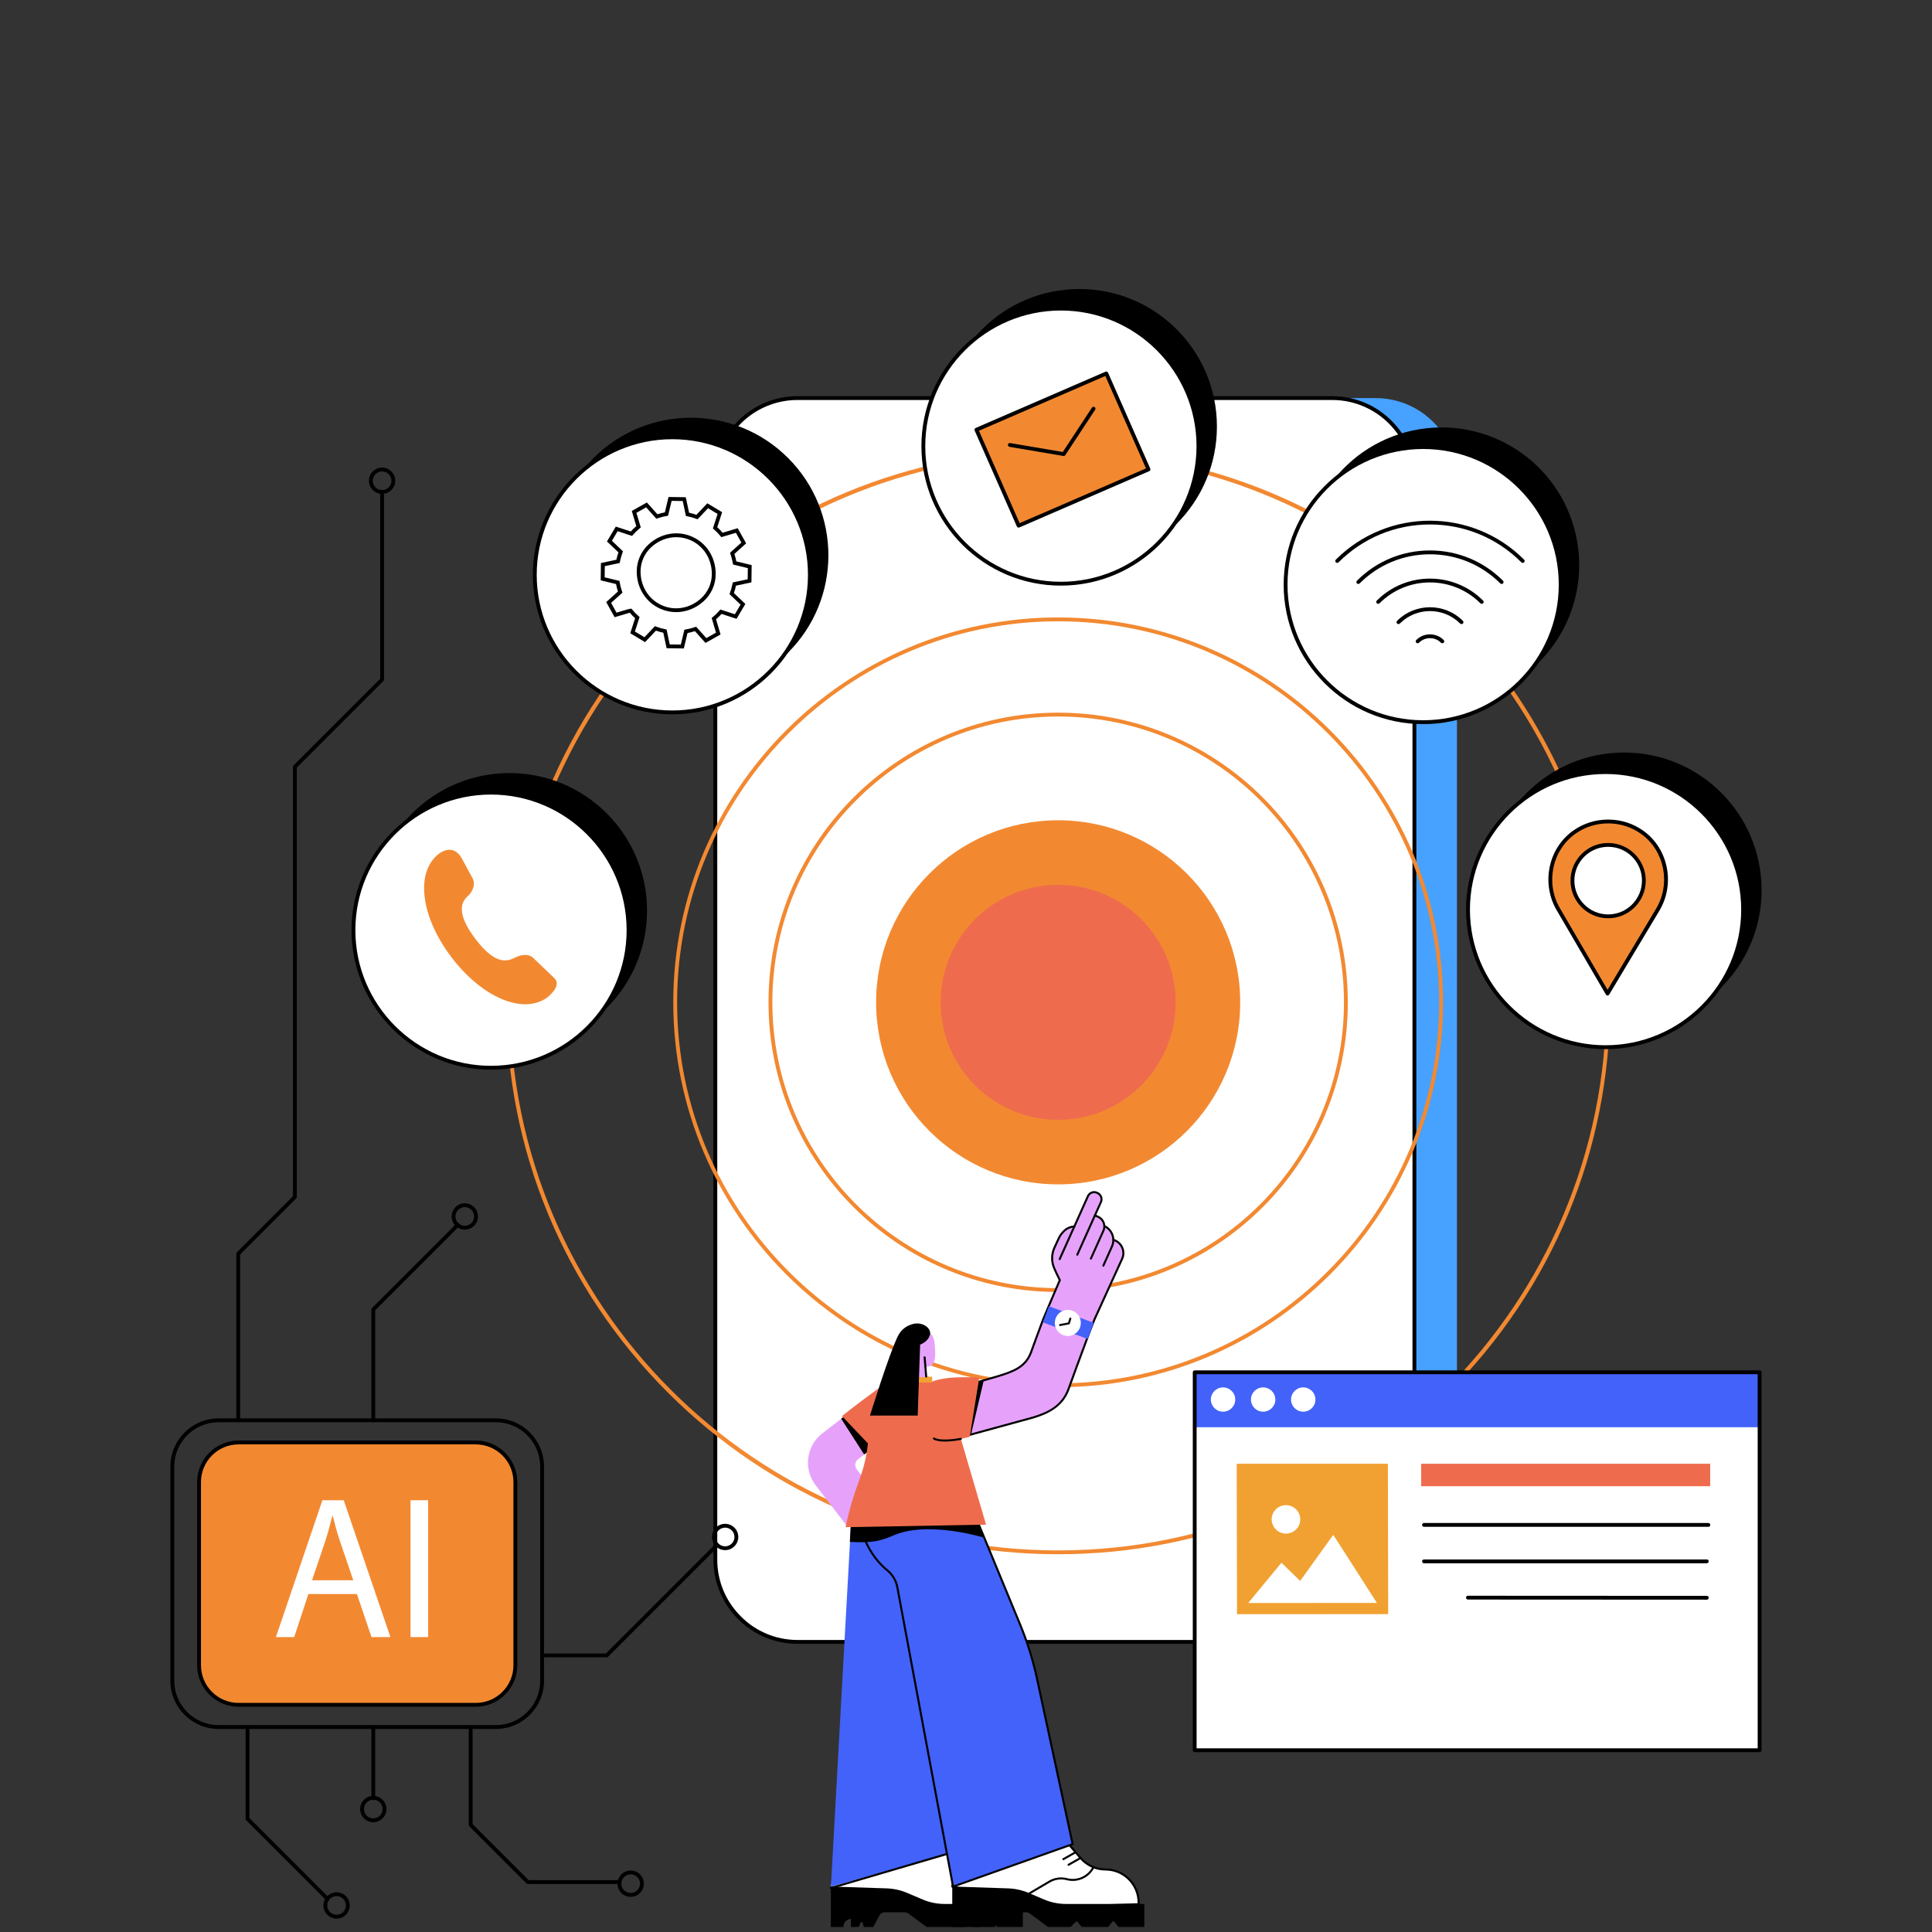 <?xml version="1.0" encoding="UTF-8"?><svg id="Layer_1" xmlns="http://www.w3.org/2000/svg" viewBox="0 0 800 800"><rect x="0" y="0" width="800" height="800" fill="#333333" stroke="none"/><defs><style>.cls-1{fill:#ee6c4d;}.cls-2{fill:#e6a2fb;}.cls-3{fill:#fff;}.cls-4{fill:#f1a131;}.cls-5{fill:#47a1ff;}.cls-6{fill:#4262fa;}.cls-7{fill:#090909;}.cls-8{fill:#f28931;}</style></defs><g id="Intelligent_interface"><path class="cls-5" d="M569.63,164.84h-24.2v515.04h24.2c18.6,0,33.67-15.08,33.67-33.67V198.51c0-18.6-15.08-33.67-33.67-33.67Z"/><rect x="594.84" y="223.44" width="13.64" height="42.3"/><rect class="cls-3" x="592.52" y="223.44" width="7.96" height="42.3"/><path d="M600.48,266.54h-7.96c-.44,0-.79-.35-.79-.79v-42.3c0-.44.36-.79.79-.79h7.96c.44,0,.79.35.79.79v42.3c0,.44-.36.79-.79.79ZM593.32,264.95h6.37v-40.71h-6.37v40.71Z"/><rect class="cls-3" x="296.2" y="164.84" width="289.47" height="515.04" rx="33.67" ry="33.67"/><path d="M551.63,680.67h-221.38c-19.21,0-34.84-15.63-34.84-34.84V198.88c0-19.21,15.63-34.84,34.84-34.84h221.38c19.21,0,34.84,15.63,34.84,34.84v446.95c0,19.21-15.63,34.84-34.84,34.84ZM330.25,165.63c-18.33,0-33.25,14.92-33.25,33.25v446.95c0,18.33,14.92,33.25,33.25,33.25h221.38c18.33,0,33.25-14.92,33.25-33.25V198.88c0-18.33-14.92-33.25-33.25-33.25h-221.38Z"/><path d="M461.89,178.91h-56.83c-.44,0-.79-.35-.79-.79s.36-.79.79-.79h56.83c.44,0,.79.35.79.79s-.36.79-.79.79Z"/><path d="M471.94,183.09c-2.74,0-4.97-2.23-4.97-4.97s2.23-4.97,4.97-4.97,4.97,2.23,4.97,4.97-2.23,4.97-4.97,4.97ZM471.94,174.73c-1.87,0-3.39,1.52-3.39,3.39s1.52,3.39,3.39,3.39,3.39-1.52,3.39-3.39-1.52-3.39-3.39-3.39Z"/><circle class="cls-8" cx="438.16" cy="415.04" r="75.38"/><circle class="cls-1" cx="438.16" cy="415.04" r="48.66"/><path class="cls-8" d="M438.16,534.98c-66.13,0-119.94-53.8-119.94-119.94s53.8-119.94,119.94-119.94,119.94,53.8,119.94,119.94-53.8,119.94-119.94,119.94ZM438.16,296.69c-65.26,0-118.35,53.09-118.35,118.35s53.09,118.35,118.35,118.35,118.35-53.09,118.35-118.35-53.09-118.35-118.35-118.35Z"/><path class="cls-8" d="M438.16,574.41c-87.88,0-159.37-71.49-159.37-159.37s71.49-159.37,159.37-159.37,159.37,71.49,159.37,159.37-71.49,159.37-159.37,159.37ZM438.16,257.26c-87,0-157.78,70.78-157.78,157.78s70.78,157.78,157.78,157.78,157.78-70.78,157.78-157.78-70.78-157.78-157.78-157.78Z"/><path class="cls-8" d="M438.16,643.58c-61.05,0-118.44-23.77-161.61-66.94-43.17-43.17-66.94-100.56-66.94-161.6s23.77-118.44,66.94-161.61c43.17-43.17,100.56-66.94,161.61-66.94s118.44,23.77,161.61,66.94c43.17,43.17,66.94,100.56,66.94,161.61s-23.77,118.44-66.94,161.6c-43.17,43.17-100.56,66.94-161.61,66.94ZM438.16,188.08c-125.14,0-226.96,101.81-226.96,226.96s101.81,226.96,226.96,226.96,226.96-101.81,226.96-226.96-101.81-226.96-226.96-226.96Z"/><circle cx="210.96" cy="377.07" r="56.96"/><circle class="cls-3" cx="203.31" cy="385.17" r="56.96"/><path d="M203.31,442.93c-31.84,0-57.75-25.91-57.75-57.75s25.91-57.75,57.75-57.75,57.75,25.91,57.75,57.75-25.91,57.75-57.75,57.75ZM203.31,329.01c-30.97,0-56.16,25.19-56.16,56.16s25.19,56.16,56.16,56.16,56.16-25.19,56.16-56.16-25.2-56.16-56.16-56.16Z"/><path class="cls-8" d="M229.68,405.16l-9.04-8.66c-1.22-1.11-3.89-1.69-7.13-.09-3.04,1.5-7.92,3.84-16.6-7.56-8.68-11.39-5.5-15.86-2.91-18.05.39-.33,3.34-3.62,1.78-6.93l-4.63-8.57c-3.9-6.63-9.58-1.66-9.91-1.38-9.29,7.82-6.89,25.93,5.76,42.53,12.65,16.61,29.44,23.68,39.39,16.74.35-.25,6.36-4.83,3.28-8.03Z"/><circle cx="286.06" cy="229.93" r="56.96" transform="translate(-78.8 269.62) rotate(-45)"/><circle class="cls-3" cx="278.4" cy="238.03" r="56.96"/><path d="M278.4,295.79c-31.84,0-57.75-25.91-57.75-57.75s25.91-57.75,57.75-57.75,57.75,25.91,57.75,57.75-25.91,57.75-57.75,57.75ZM278.4,181.87c-30.97,0-56.16,25.19-56.16,56.16s25.2,56.16,56.16,56.16,56.16-25.19,56.16-56.16-25.19-56.16-56.16-56.16Z"/><path d="M283.17,268.51l-7.15-.1-1.36-6.42c-1.03-.22-2.05-.51-3.05-.86l-4.5,4.76-6.14-3.67,2.02-6.22c-.78-.71-1.52-1.47-2.21-2.29-1.46.43-5.66,1.68-5.66,1.68l-.61.18-3.49-6.26,4.86-4.38c-.33-1.02-.59-2.06-.79-3.09l-6.35-1.53.09-7.17,6.4-1.36c.22-1.04.51-2.06.86-3.06l-4.75-4.51,3.65-6.16,6.21,2.03c.7-.78,1.47-1.52,2.28-2.22l-1.86-6.29,6.24-3.5,4.37,4.88c1.02-.33,2.05-.59,3.07-.79l1.52-6.37,7.15.1,1.36,6.42c1.03.22,2.05.51,3.05.86l4.5-4.76,6.14,3.67-2.02,6.22c.78.71,1.52,1.47,2.21,2.29l6.26-1.86,3.49,6.26-4.86,4.38c.33,1.02.59,2.06.79,3.09l6.35,1.53-.09,7.16-6.4,1.36c-.22,1.04-.51,2.06-.86,3.06l4.75,4.51-3.65,6.16-6.21-2.03c-.7.78-1.47,1.52-2.28,2.22l1.86,6.29-6.24,3.5-4.37-4.88c-1.02.33-2.05.59-3.07.79l-1.52,6.37ZM277.31,266.84l4.61.06,1.47-6.15.52-.09c1.28-.21,2.58-.54,3.84-.98l.5-.17,4.22,4.71,4.02-2.26-1.8-6.07.41-.33c1.04-.85,1.99-1.78,2.84-2.77l.35-.4,6,1.96,2.36-3.98-4.58-4.36.18-.49c.46-1.24.82-2.52,1.07-3.82l.1-.52,6.18-1.31.06-4.63-6.13-1.48-.09-.52c-.21-1.28-.54-2.58-.98-3.85l-.17-.5,4.69-4.23-2.25-4.04-6.05,1.8-.33-.41c-.85-1.04-1.78-2-2.76-2.85l-.4-.34,1.95-6.01-3.96-2.37-4.34,4.59-.49-.19c-1.24-.47-2.52-.83-3.81-1.08l-.52-.1-1.31-6.2-4.61-.06-1.47,6.15-.52.09c-1.28.21-2.58.54-3.84.98l-.5.17-4.22-4.71-4.02,2.26,1.8,6.07-.41.33c-1.03.85-1.99,1.78-2.84,2.77l-.35.4-5.99-1.96-2.36,3.98,4.58,4.36-.18.49c-.46,1.24-.82,2.53-1.07,3.82l-.1.52-6.18,1.31-.06,4.63,6.13,1.48.09.52c.21,1.29.54,2.58.98,3.85l.17.5-4.7,4.23,2.25,4.04,2.47-.73c3.54-1.05,3.71-1.1,3.97-.59.83,1.01,1.74,1.95,2.71,2.79l.4.34-1.95,6.01,3.96,2.37,4.34-4.59.49.19c1.24.47,2.52.83,3.81,1.08l.52.1,1.31,6.2ZM279.97,253.47c-2.2,0-4.41-.45-6.51-1.38-5.96-2.63-9.71-8.47-9.8-15.24-.06-4.43,1.8-8.66,5.11-11.6,5.04-4.49,11.85-5.65,17.79-3.03,5.96,2.63,9.71,8.47,9.8,15.24.06,4.43-1.8,8.66-5.11,11.6h0c-3.25,2.9-7.25,4.41-11.28,4.41ZM280.04,222.43c-3.64,0-7.27,1.37-10.22,4.01-2.96,2.64-4.63,6.43-4.58,10.4.08,6.15,3.47,11.44,8.85,13.81,5.36,2.36,11.53,1.3,16.09-2.77h0c2.96-2.64,4.63-6.43,4.58-10.4-.08-6.15-3.47-11.44-8.85-13.81-1.89-.83-3.88-1.24-5.87-1.24Z"/><circle cx="446.94" cy="176.63" r="56.96"/><circle class="cls-3" cx="439.29" cy="184.74" r="56.96" transform="translate(-1.97 364.73) rotate(-45)"/><path d="M439.29,242.49c-31.84,0-57.75-25.91-57.75-57.75s25.91-57.75,57.75-57.75,57.75,25.91,57.75,57.75-25.91,57.75-57.75,57.75ZM439.29,128.58c-30.97,0-56.16,25.19-56.16,56.16s25.19,56.16,56.16,56.16,56.16-25.19,56.16-56.16-25.2-56.16-56.16-56.16Z"/><polygon class="cls-8" points="421.79 217.66 475.58 194.36 458.1 154.64 404.31 177.95 421.79 217.66"/><path d="M421.79,218.46c-.31,0-.6-.18-.73-.47l-17.48-39.72c-.09-.19-.09-.41-.01-.61.08-.2.23-.35.42-.44l53.79-23.31c.4-.17.87,0,1.04.41l17.48,39.72c.09.19.09.41.01.61-.08.2-.23.35-.42.44l-53.79,23.31c-.1.04-.21.07-.32.07ZM405.36,178.36l16.84,38.27,52.33-22.67-16.84-38.27-52.33,22.68Z"/><path d="M440.46,188.82s-.09,0-.13-.01l-22.31-3.78c-.43-.07-.72-.48-.65-.92.07-.43.48-.72.91-.65l21.8,3.7,12.07-18.37c.24-.37.73-.47,1.1-.23.37.24.47.73.23,1.1l-12.36,18.8c-.15.23-.4.36-.66.36Z"/><circle cx="596.94" cy="233.98" r="56.96" transform="translate(-29.77 98.64) rotate(-9.22)"/><circle class="cls-3" cx="589.29" cy="242.09" r="56.96"/><path d="M589.29,299.84c-31.84,0-57.75-25.91-57.75-57.75s25.91-57.75,57.75-57.75,57.75,25.91,57.75,57.75-25.91,57.75-57.75,57.75ZM589.29,185.92c-30.97,0-56.16,25.19-56.16,56.16s25.19,56.16,56.16,56.16,56.16-25.19,56.16-56.16-25.19-56.16-56.16-56.16Z"/><path d="M630.53,233.08c-.2,0-.41-.08-.56-.23-10.11-10.11-23.55-15.68-37.85-15.68s-27.74,5.57-37.85,15.68c-.31.31-.81.31-1.12,0s-.31-.81,0-1.12c21.49-21.49,56.45-21.49,77.94,0,.31.31.31.81,0,1.12-.15.15-.36.23-.56.23Z"/><path d="M621.8,241.81c-.2,0-.41-.08-.56-.23-7.78-7.78-18.12-12.06-29.12-12.06s-21.34,4.28-29.12,12.06c-.31.31-.81.31-1.12,0-.31-.31-.31-.81,0-1.12,8.08-8.08,18.82-12.53,30.24-12.53s22.16,4.45,30.24,12.53c.31.31.31.81,0,1.12-.15.15-.36.23-.56.23Z"/><path d="M613.56,250.04c-.2,0-.41-.08-.56-.23-11.52-11.52-30.25-11.52-41.77,0-.31.31-.81.31-1.12,0-.31-.31-.31-.81,0-1.12,12.13-12.13,31.88-12.13,44.01,0,.31.31.31.81,0,1.12-.15.15-.36.23-.56.23Z"/><path d="M605.18,258.43c-.2,0-.41-.08-.56-.23-6.89-6.89-18.1-6.89-24.99,0-.31.31-.81.31-1.12,0s-.31-.81,0-1.12c7.51-7.51,19.73-7.51,27.24,0,.31.31.31.81,0,1.12-.16.15-.36.23-.56.23Z"/><path d="M587,266.37c-.2,0-.41-.08-.56-.23-.31-.31-.31-.81,0-1.12,1.52-1.52,3.53-2.35,5.68-2.35s4.16.84,5.68,2.35c.31.31.31.81,0,1.12-.31.31-.81.31-1.12,0-1.22-1.22-2.83-1.89-4.56-1.89s-3.34.67-4.56,1.89c-.15.15-.36.23-.56.23Z"/><circle cx="672.48" cy="368.56" r="56.96"/><circle class="cls-3" cx="664.83" cy="376.67" r="56.96"/><path d="M664.83,434.42c-31.84,0-57.75-25.91-57.75-57.75s25.91-57.75,57.75-57.75,57.75,25.91,57.75,57.75-25.91,57.75-57.75,57.75ZM664.83,320.5c-30.97,0-56.16,25.19-56.16,56.16s25.19,56.16,56.16,56.16,56.16-25.19,56.16-56.16-25.2-56.16-56.16-56.16Z"/><path class="cls-8" d="M665.65,411.41l-22.7-38.89c-5.56-15.87,6.27-32.46,23.09-32.37h0c16.82.09,28.47,16.81,22.73,32.62l-23.13,38.63Z"/><path d="M665.65,412.21h0c-.28,0-.54-.15-.68-.39l-20.39-34.93c-6.47-11.09-3.51-25.53,6.74-32.87,4.29-3.07,9.4-4.69,14.73-4.65,5.34.03,10.42,1.69,14.67,4.81,10.17,7.46,12.97,21.93,6.38,32.95l-20.77,34.7c-.14.24-.4.39-.68.39ZM665.9,340.95c-4.96,0-9.68,1.51-13.66,4.36-9.59,6.87-12.36,20.39-6.3,30.78l19.71,33.77,20.08-33.55c6.18-10.32,3.56-23.87-5.96-30.85-3.98-2.92-8.74-4.48-13.74-4.51-.05,0-.09,0-.14,0Z"/><circle class="cls-3" cx="665.91" cy="364.65" r="14.79" transform="translate(-62.8 577.67) rotate(-45)"/><path d="M665.91,380.23h-.09c-8.59-.05-15.55-7.08-15.5-15.67.02-4.16,1.67-8.07,4.62-10.99,2.96-2.93,6.89-4.55,11.04-4.5,4.16.02,8.07,1.67,10.99,4.63,2.93,2.96,4.53,6.88,4.5,11.04h0c-.05,8.56-7.03,15.5-15.58,15.5ZM665.9,350.65c-3.71,0-7.2,1.43-9.84,4.04-2.66,2.63-4.13,6.14-4.15,9.88-.04,7.72,6.2,14.03,13.92,14.07h.08c7.68,0,13.95-6.23,14-13.92.02-3.74-1.42-7.26-4.04-9.92-2.63-2.66-6.14-4.13-9.87-4.15h-.08ZM680.7,364.73h0,0Z"/><rect class="cls-8" x="82.43" y="597.3" width="130.97" height="108.64" rx="16.38" ry="16.38"/><path d="M197.01,706.73h-98.2c-9.47,0-17.18-7.71-17.18-17.18v-75.87c0-9.47,7.71-17.18,17.18-17.18h98.2c9.47,0,17.18,7.71,17.18,17.18v75.87c0,9.47-7.71,17.18-17.18,17.18ZM98.81,598.09c-8.6,0-15.59,6.99-15.59,15.59v75.87c0,8.6,6.99,15.59,15.59,15.59h98.2c8.6,0,15.59-6.99,15.59-15.59v-75.87c0-8.6-6.99-15.59-15.59-15.59h-98.2Z"/><path d="M205.32,715.92h-114.81c-11,0-19.95-8.95-19.95-19.95v-88.7c0-11,8.95-19.95,19.95-19.95h114.81c11,0,19.95,8.95,19.95,19.95v88.7c0,11-8.95,19.95-19.95,19.95ZM90.51,588.91c-10.13,0-18.36,8.24-18.36,18.36v88.7c0,10.13,8.24,18.36,18.36,18.36h114.81c10.13,0,18.36-8.24,18.36-18.36v-88.7c0-10.13-8.24-18.36-18.36-18.36h-114.81Z"/><path class="cls-3" d="M127.7,660.06l-5.88,17.82h-7.57l19.25-56.66h8.83l19.33,56.66h-7.82l-6.05-17.82h-20.09ZM146.28,654.35l-5.55-16.31c-1.26-3.7-2.1-7.06-2.94-10.34h-.17c-.84,3.36-1.77,6.81-2.86,10.26l-5.55,16.39h17.07Z"/><path class="cls-3" d="M177.29,621.22v56.66h-7.31v-56.66h7.31Z"/><path d="M135.51,786.97c-.2,0-.41-.08-.56-.23l-33.02-33.02c-.15-.15-.23-.35-.23-.56v-38.03c0-.44.36-.79.79-.79s.79.35.79.79v37.7l32.78,32.79c.31.31.31.81,0,1.12-.15.16-.36.23-.56.23Z"/><path d="M154.57,745.43c-.44,0-.79-.35-.79-.79v-29.51c0-.44.36-.79.79-.79s.79.35.79.79v29.51c0,.44-.36.79-.79.79Z"/><path d="M256.49,780.11h-37.94c-.21,0-.41-.08-.56-.23l-23.66-23.66c-.15-.15-.23-.35-.23-.56v-40.54c0-.44.36-.79.79-.79s.79.35.79.79v40.21l23.19,23.19h37.61c.44,0,.79.35.79.79s-.36.79-.79.79Z"/><path d="M251.22,686.25h-25.53c-.44,0-.79-.35-.79-.79s.36-.79.79-.79h25.2l45.39-45.39c.31-.31.81-.31,1.12,0,.31.31.31.81,0,1.12l-45.62,45.62c-.15.15-.35.23-.56.23Z"/><path d="M98.65,588.91c-.44,0-.79-.35-.79-.79v-69.01c0-.21.08-.41.23-.56l23.23-23.23v-177.82c0-.21.08-.41.23-.56l35.88-35.88v-77.48c0-.44.36-.79.79-.79s.79.35.79.79v77.81c0,.21-.08.41-.23.56l-35.88,35.88v177.82c0,.21-.08.41-.23.56l-23.23,23.23v68.68c0,.44-.36.79-.79.79Z"/><path d="M139.37,794.45c-3.01,0-5.45-2.45-5.45-5.45s2.45-5.45,5.45-5.45,5.45,2.45,5.45,5.45-2.45,5.45-5.45,5.45ZM139.37,785.13c-2.13,0-3.87,1.74-3.87,3.87s1.73,3.87,3.87,3.87,3.87-1.73,3.87-3.87-1.73-3.87-3.87-3.87Z"/><path d="M154.57,754.54c-3.01,0-5.45-2.45-5.45-5.45s2.45-5.45,5.45-5.45,5.45,2.45,5.45,5.45-2.45,5.45-5.45,5.45ZM154.57,745.21c-2.13,0-3.87,1.74-3.87,3.87s1.73,3.87,3.87,3.87,3.87-1.73,3.87-3.87-1.73-3.87-3.87-3.87Z"/><path d="M261.15,785.44c-3.01,0-5.45-2.45-5.45-5.45s2.45-5.45,5.45-5.45,5.45,2.45,5.45,5.45-2.45,5.45-5.45,5.45ZM261.15,776.11c-2.13,0-3.87,1.73-3.87,3.87s1.73,3.87,3.87,3.87,3.87-1.74,3.87-3.87-1.73-3.87-3.87-3.87Z"/><path d="M300.26,641.88c-3.01,0-5.45-2.45-5.45-5.45s2.45-5.45,5.45-5.45,5.45,2.45,5.45,5.45-2.45,5.45-5.45,5.45ZM300.26,632.56c-2.13,0-3.87,1.73-3.87,3.87s1.73,3.87,3.87,3.87,3.87-1.74,3.87-3.87-1.73-3.87-3.87-3.87Z"/><path d="M192.46,509.16c-3.01,0-5.45-2.45-5.45-5.45s2.45-5.45,5.45-5.45,5.45,2.45,5.45,5.45-2.45,5.45-5.45,5.45ZM192.46,499.84c-2.13,0-3.87,1.74-3.87,3.87s1.73,3.87,3.87,3.87,3.87-1.73,3.87-3.87-1.73-3.87-3.87-3.87Z"/><path d="M158.22,204.51c-3.01,0-5.45-2.45-5.45-5.45s2.45-5.45,5.45-5.45,5.45,2.45,5.45,5.45-2.45,5.45-5.45,5.45ZM158.22,195.19c-2.13,0-3.87,1.73-3.87,3.87s1.73,3.87,3.87,3.87,3.87-1.74,3.87-3.87-1.73-3.87-3.87-3.87Z"/><path d="M154.57,588.91c-.44,0-.79-.35-.79-.79v-45.91c0-.21.08-.41.23-.56l35-35c.31-.31.81-.31,1.12,0s.31.81,0,1.12l-34.77,34.77v45.58c0,.44-.36.79-.79.79Z"/><rect class="cls-3" x="494.7" y="568.24" width="233.92" height="156.5"/><rect class="cls-6" x="494.7" y="568.21" width="233.92" height="22.77"/><path class="cls-3" d="M544.69,579.52c0,2.78-2.26,5.03-5.05,5.03s-5.05-2.25-5.05-5.03,2.26-5.03,5.05-5.03,5.05,2.25,5.05,5.03Z"/><path class="cls-3" d="M528.09,579.52c0,2.78-2.26,5.03-5.05,5.03s-5.05-2.25-5.05-5.03,2.26-5.03,5.05-5.03,5.05,2.25,5.05,5.03Z"/><path class="cls-3" d="M511.49,579.52c0,2.78-2.26,5.03-5.05,5.03s-5.05-2.25-5.05-5.03,2.26-5.03,5.05-5.03,5.05,2.25,5.05,5.03Z"/><path d="M728.62,725.53h-233.92c-.44,0-.79-.35-.79-.79v-156.5c0-.44.36-.79.79-.79h233.92c.44,0,.79.35.79.79v156.5c0,.44-.36.79-.79.79ZM495.49,723.94h232.33v-154.91h-232.33v154.91Z"/><polygon class="cls-4" points="574.82 668.38 512.22 668.39 512.1 606.11 574.7 606.1 574.82 668.38"/><polygon class="cls-3" points="570.16 663.75 516.86 663.76 530.63 647.09 538.36 654.63 552.08 635.54 570.16 663.75"/><path class="cls-3" d="M538.41,629.14c0,3.25-2.64,5.89-5.91,5.89-3.27,0-5.92-2.64-5.93-5.89,0-3.25,2.64-5.89,5.91-5.89,3.27,0,5.92,2.64,5.93,5.89Z"/><rect class="cls-1" x="588.47" y="606.1" width="119.68" height="9.31"/><path d="M707.4,632.22h-117.75c-.44,0-.79-.35-.79-.79s.36-.79.79-.79h117.75c.44,0,.79.35.79.79s-.36.79-.79.79Z"/><path d="M589.64,647.31c-.44,0-.79-.35-.79-.79s.36-.79.79-.79h117.11c.44,0,.79.35.79.79s-.36.79-.79.79h-117.11Z"/><path d="M706.75,662.39h0l-98.91-.05c-.44,0-.79-.36-.79-.79,0-.44.36-.79.79-.79h0l98.91.05c.44,0,.79.36.79.79,0,.44-.36.79-.79.79Z"/><path class="cls-3" d="M421.2,788.48v-.62c0-7.59-6.13-13.74-13.69-13.74h0c-3.98,0-7.77-1.74-10.37-4.77l-4.74-5.52-47.71,14.19-.66,3.17,40.06,8.54,37.11-1.24Z"/><path d="M344.03,781.19v16.74h5.26v-.23c0-1.71,1.38-3.1,3.08-3.1h0v3.32h3.2l.78-1.76c.19-.42.81-.36.91.09l.37,1.67h4l2.49-4.73c.44-.83,1.29-1.35,2.23-1.35h8.28c.54,0,1.06.17,1.49.49l7.56,5.58h24.91l2.17-2.64,2.11,2.64h10.68v-9.52h-32.4c-3.12,0-6.21-.63-9.09-1.85l-6.51-2.76c-2.64-1.12-5.45-1.74-8.31-1.84l-23.21-.77Z"/><path class="cls-3" d="M471.48,788.48v-.62c0-7.59-6.13-13.74-13.69-13.74h0c-3.98,0-7.77-1.74-10.37-4.77l-4.74-5.52-47.71,14.19-.66,3.17,40.06,8.54,37.11-1.24Z"/><path d="M394.31,781.19v16.74h5.26v-.23c0-1.71,1.38-3.1,3.08-3.1h0v3.32h3.2l.78-1.76c.19-.42.81-.36.91.09l.37,1.67h4l2.49-4.73c.44-.83,1.29-1.35,2.23-1.35h8.28c.54,0,1.06.17,1.49.49l7.56,5.58h9.37l2.14-2.15c.2-.2.53-.18.71.04l1.72,2.11h10.97l1.8-2.18c.19-.23.55-.23.74,0l1.74,2.18h10.68v-9.52h-32.4c-3.12,0-6.21-.63-9.09-1.85l-6.51-2.76c-2.64-1.12-5.45-1.74-8.31-1.84l-23.21-.77Z"/><path d="M434.37,790.14s-.06,0-.09,0l-40.06-8.54c-.22-.05-.37-.27-.32-.49l.66-3.17c.03-.15.14-.27.29-.32l47.71-14.19c.16-.05.33,0,.44.13l4.74,5.52c2.52,2.94,6.19,4.62,10.06,4.62,7.78,0,14.11,6.35,14.11,14.16v.62c0,.22-.18.41-.4.42l-37.11,1.24s0,0-.01,0ZM394.8,780.87l39.61,8.44,36.65-1.23v-.22c0-7.35-5.96-13.32-13.28-13.32-4.11,0-8-1.79-10.69-4.91l-4.56-5.31-47.21,14.04-.52,2.52ZM471.48,788.49h0,0Z"/><path d="M425.67,784.77c-.14,0-.28-.07-.36-.21-.12-.2-.05-.45.15-.57l8.85-5.21c2.3-1.36,5-1.73,7.58-1.06,3.81.99,7.83-.57,9.99-3.87l.4-.57c.13-.19.39-.23.58-.1.19.13.23.39.1.58l-.39.56c-2.35,3.59-6.72,5.29-10.88,4.21-2.37-.62-4.84-.27-6.95.97l-8.85,5.21c-.07.04-.14.06-.21.06Z"/><path d="M442.46,772.58c-.15,0-.29-.08-.36-.21-.11-.2-.04-.45.16-.57l4.96-2.81c.2-.11.45-.04.57.16.11.2.04.45-.16.57l-4.96,2.81c-.06.04-.14.05-.21.05Z"/><path d="M440.3,770.26c-.15,0-.29-.08-.36-.21-.11-.2-.04-.45.16-.57l4.96-2.81c.2-.11.45-.04.57.16.11.2.04.45-.16.57l-4.96,2.81c-.06.04-.14.05-.21.05Z"/><polygon class="cls-6" points="352.89 621.81 344.06 781.27 395.13 766.73 369.6 621.81 352.89 621.81"/><path class="cls-6" d="M355.37,618.11h44.5l22.56,54.62c3,7.25,5.33,14.76,6.98,22.43l14.73,68.47-49.51,17.58-23.08-124.03c-.51-2.72-1.97-5.16-4.11-6.91-4.87-4-13.39-13.72-12.08-32.17Z"/><path d="M394.64,781.63c-.07,0-.14-.02-.21-.06-.11-.06-.18-.16-.2-.29l-23.09-124.03c-.48-2.6-1.89-4.96-3.96-6.66-5.13-4.21-13.55-14.03-12.23-32.52.02-.22.2-.39.42-.39h44.5c.17,0,.32.1.39.26l22.56,54.62c3,7.26,5.35,14.83,7.01,22.5l14.73,68.47c.04.2-.07.41-.27.48l-49.51,17.58s-.09.02-.14.02ZM355.76,618.53c-1.15,17.86,6.98,27.35,11.96,31.43,2.22,1.82,3.73,4.36,4.25,7.15l23,123.55,48.7-17.3-14.66-68.11c-1.64-7.63-3.98-15.15-6.96-22.36l-22.45-54.37h-43.84Z"/><path d="M399.87,618.11h-45.7l-1.72,10.24-.55,10.11c9.69.54,12.59-.38,18.67-2.92,9.15-3.82,23.77-2.53,36.99,1.17l-7.68-18.6Z"/><path d="M344,782.22c-.18,0-.35-.12-.4-.3-.06-.22.06-.45.28-.52l47.59-13.95c.22-.06.45.06.52.28.06.22-.06.45-.28.52l-47.59,13.95s-.08.02-.12.02Z"/><path class="cls-2" d="M450.44,495.43l-10.05,22.4,5.38,2.43,10.06-22.4c.67-1.49,0-3.24-1.48-3.92h0c-1.49-.67-3.24,0-3.91,1.48Z"/><polygon class="cls-2" points="442.15 513.89 436.83 525.76 441.49 535.84 455.24 542.1 463.54 523.61 442.15 513.89"/><path class="cls-2" d="M457.28,507.67l-2.87-1.3-2.43,5.4,3.26,1.48-3.77,8.4,5.38,2.43,3.59-8c1.44-3.2.02-6.97-3.18-8.41Z"/><path class="cls-2" d="M461.71,513.7l-3.44-1.53-2.43,5.4,3.26,1.48-3.77,8.4,5.38,2.43,3.88-8.57c1.31-2.9.02-6.32-2.89-7.62Z"/><polygon class="cls-2" points="453.27 546.98 434.97 538.71 444.46 517.57 462.76 525.84 453.27 546.98"/><path class="cls-2" d="M437.57,527.47l-.97-2.14c-1.26-2.78-1.25-5.98.05-8.75.63-1.36,1.23-2.63,1.46-3.16.16-.28.76-2.32,3.21-4.32.06-.03,2.14-2.11,4.95-.84l.08.03c1.18.53,1.38,2.13.37,2.95-1.19.96-2.12,1.59-2.82,3.17l-6.33,13.04Z"/><path class="cls-2" d="M453.31,503.21l-7.14,15.91,5.38,2.43,5.46-12.17c.93-2.06.01-4.49-2.05-5.42l-1.66-.75Z"/><path class="cls-2" d="M458.5,533.94l-7.26-.28-16.19,4.93-2.4,5.61-5.71,15.74c-2.27,6.17-7.23,7.96-13.5,9.87l-24.68,7.17-.87,20.91,40.36-11.05c6.75-2.05,11.7-4.84,14.15-11.48l8.9-24.18,7.22-17.24Z"/><path d="M387.43,598.43l.91-21.78,24.77-7.19c6.51-1.98,11.28-3.83,13.43-9.67.04-.1,3.69-10.2,4.98-13.52.6-1.56,6.12-14.43,6.87-16.17l-1.19-2.46-.98-2.15c-1.32-2.9-1.3-6.21.05-9.1.63-1.35,1.23-2.63,1.46-3.15l.02-.04s.04-.09.08-.17c.29-.68,1.05-2.48,3.23-4.26l.06-.04c.7-.48,2.05-1.24,3.73-1.27.24,0,.42.18.42.41,0,.23-.18.42-.41.42-1.47.03-2.67.71-3.26,1.12-.01,0-.02.01-.03.02-2.01,1.64-2.71,3.3-2.97,3.92-.05.11-.08.19-.11.24-.24.53-.83,1.8-1.46,3.15-1.25,2.66-1.26,5.72-.05,8.4l.97,2.14,1.35,2.8-.07.17c-.06.15-6.31,14.69-6.93,16.31-1.28,3.32-4.93,13.4-4.97,13.51-2.28,6.2-7.23,8.13-13.98,10.18l-24.2,7.02-.83,20.04,39.32-10.74c5.94-1.81,11.81-4.44,14.36-11.37.07-.18,6.63-18.23,8.9-24.18.58-1.53,1.53-3.91,1.91-4.84l11.46-25.12c.58-1.29.63-2.72.13-4.05-.5-1.32-1.48-2.36-2.76-2.94l-.76-.34c-.21-.09-.3-.34-.21-.55.09-.21.34-.3.55-.21l.76.34c1.48.67,2.62,1.88,3.2,3.41.58,1.53.53,3.2-.15,4.69l-11.45,25.1c-.37.91-1.31,3.28-1.9,4.81-2.27,5.95-8.83,23.99-8.9,24.17-2.68,7.29-9.04,10.1-14.91,11.88l-40.43,11.05Z"/><path d="M456.86,524.51c-.06,0-.12-.01-.17-.04-.21-.09-.3-.34-.21-.55l3.59-8c1.33-2.96.02-6.48-2.92-7.84-.21-.1-.3-.34-.2-.55.1-.21.35-.3.55-.2,3.35,1.55,4.85,5.56,3.33,8.94l-3.59,8c-.07.15-.22.25-.38.25Z"/><path d="M451.72,521.59c-.06,0-.12-.01-.17-.04-.21-.09-.3-.34-.21-.55l5.19-11.57c.88-1.97,0-4.29-1.96-5.18l-1.35-.61c-.21-.09-.3-.34-.21-.55.09-.21.34-.3.55-.21l1.35.61c2.38,1.08,3.44,3.89,2.37,6.28l-5.19,11.57c-.07.15-.22.25-.38.25Z"/><path d="M438.79,521.79c-.06,0-.12-.01-.17-.04-.21-.09-.3-.34-.21-.55l11.7-26.07c.36-.79,1-1.4,1.8-1.7.81-.31,1.68-.28,2.47.08l.25.11c1.62.73,2.35,2.66,1.62,4.29l-9.79,21.81c-.09.21-.34.3-.55.21-.21-.09-.3-.34-.21-.55l9.79-21.81c.54-1.21,0-2.64-1.2-3.18l-.25-.11c-.58-.26-1.23-.28-1.83-.06-.6.23-1.08.68-1.34,1.26l-11.7,26.07c-.07.15-.22.25-.38.25Z"/><polygon points="405.03 572.52 407.3 571.82 402.12 593.87 401.32 594.07 405.03 572.52"/><polygon class="cls-6" points="450.43 554.46 452.89 547.76 434.3 540.87 431.84 547.57 450.43 554.46"/><path class="cls-3" d="M440.3,552.86c-2.79-1.03-4.21-4.14-3.18-6.94,1.03-2.8,4.12-4.23,6.91-3.19,2.79,1.03,4.21,4.14,3.18,6.94-1.03,2.8-4.12,4.23-6.91,3.19Z"/><path class="cls-7" d="M438.95,549.09c-.2,0-.37-.14-.41-.34-.04-.23.11-.44.33-.49l3.4-.64.53-1.75c.07-.22.3-.34.52-.28.22.07.34.3.28.52l-.61,1.99c-.05.15-.17.26-.32.29l-3.65.69s-.05,0-.08,0Z"/><path class="cls-2" d="M355.23,604.3l26.69-20.64-9.42-12.27h-3.37l-28.63,22.15c-6.67,5.16-7.91,14.77-2.77,21.46l12.51,16.28,19.37-3.53-14.89-19.39c-.97-1.27-.74-3.09.52-4.06Z"/><polygon points="357.84 602.28 381.91 583.66 370.25 570.52 348.32 587.48 357.84 602.28"/><path class="cls-1" d="M350.16,632.37l58.15-1.04-13.58-46.25-10.04-15.01h-14.1s-9.02,4.85-11.21,27.55c-.94,9.76-3.76,15.24-5.76,21.5-2.65,8.3-3.46,13.26-3.46,13.26Z"/><path class="cls-1" d="M361.66,600.07l8.91-29.98s-10.85,7.45-21.93,16.28l13.02,13.71Z"/><path class="cls-1" d="M405.49,570.31c-7.07,0-17.48-.7-23.58,3.92-7.43,5.64-2.64,20.51,6.51,22.31,4.07.8,13.15-1.58,13.15-1.58l3.92-24.65Z"/><path d="M391.28,596.92c-1.82,0-3.61-.22-4.78-.9-.2-.12-.27-.37-.15-.57.12-.2.37-.27.57-.15,2.96,1.72,10.8.1,10.88.09.23-.05.45.1.49.32.05.23-.1.45-.32.49-.21.04-3.5.72-6.69.72Z"/><rect class="cls-4" x="370.55" y="570.08" width="15.45" height="2.4"/><path class="cls-2" d="M387,556.17c.32,3.95,1.02,9.4-2.91,9.72-3.93.32-11-4.61-11.33-8.55-.32-3.95,2.61-7.4,6.54-7.73,3.93-.32,7.38,2.61,7.7,6.56Z"/><polygon class="cls-2" points="383.54 570.23 375.26 570.28 374.2 557.22 382.43 556.55 383.54 570.23"/><path d="M383.52,570.42c-.22,0-.4-.17-.42-.38l-.65-7.97c-.02-.23.15-.43.38-.45.23-.02.43.15.45.38l.65,7.97c.02.23-.15.43-.38.45-.01,0-.02,0-.03,0Z"/><path d="M385.02,551.18c-.68-2.22-4-3.88-7.33-2.85-2.23.69-4.46,2.04-5.87,4.87-3.68,7.4-11.58,32.96-11.58,32.96h19.76l1.01-29.37c2.88-1.18,4.65-3.57,4.02-5.61Z"/></g></svg>